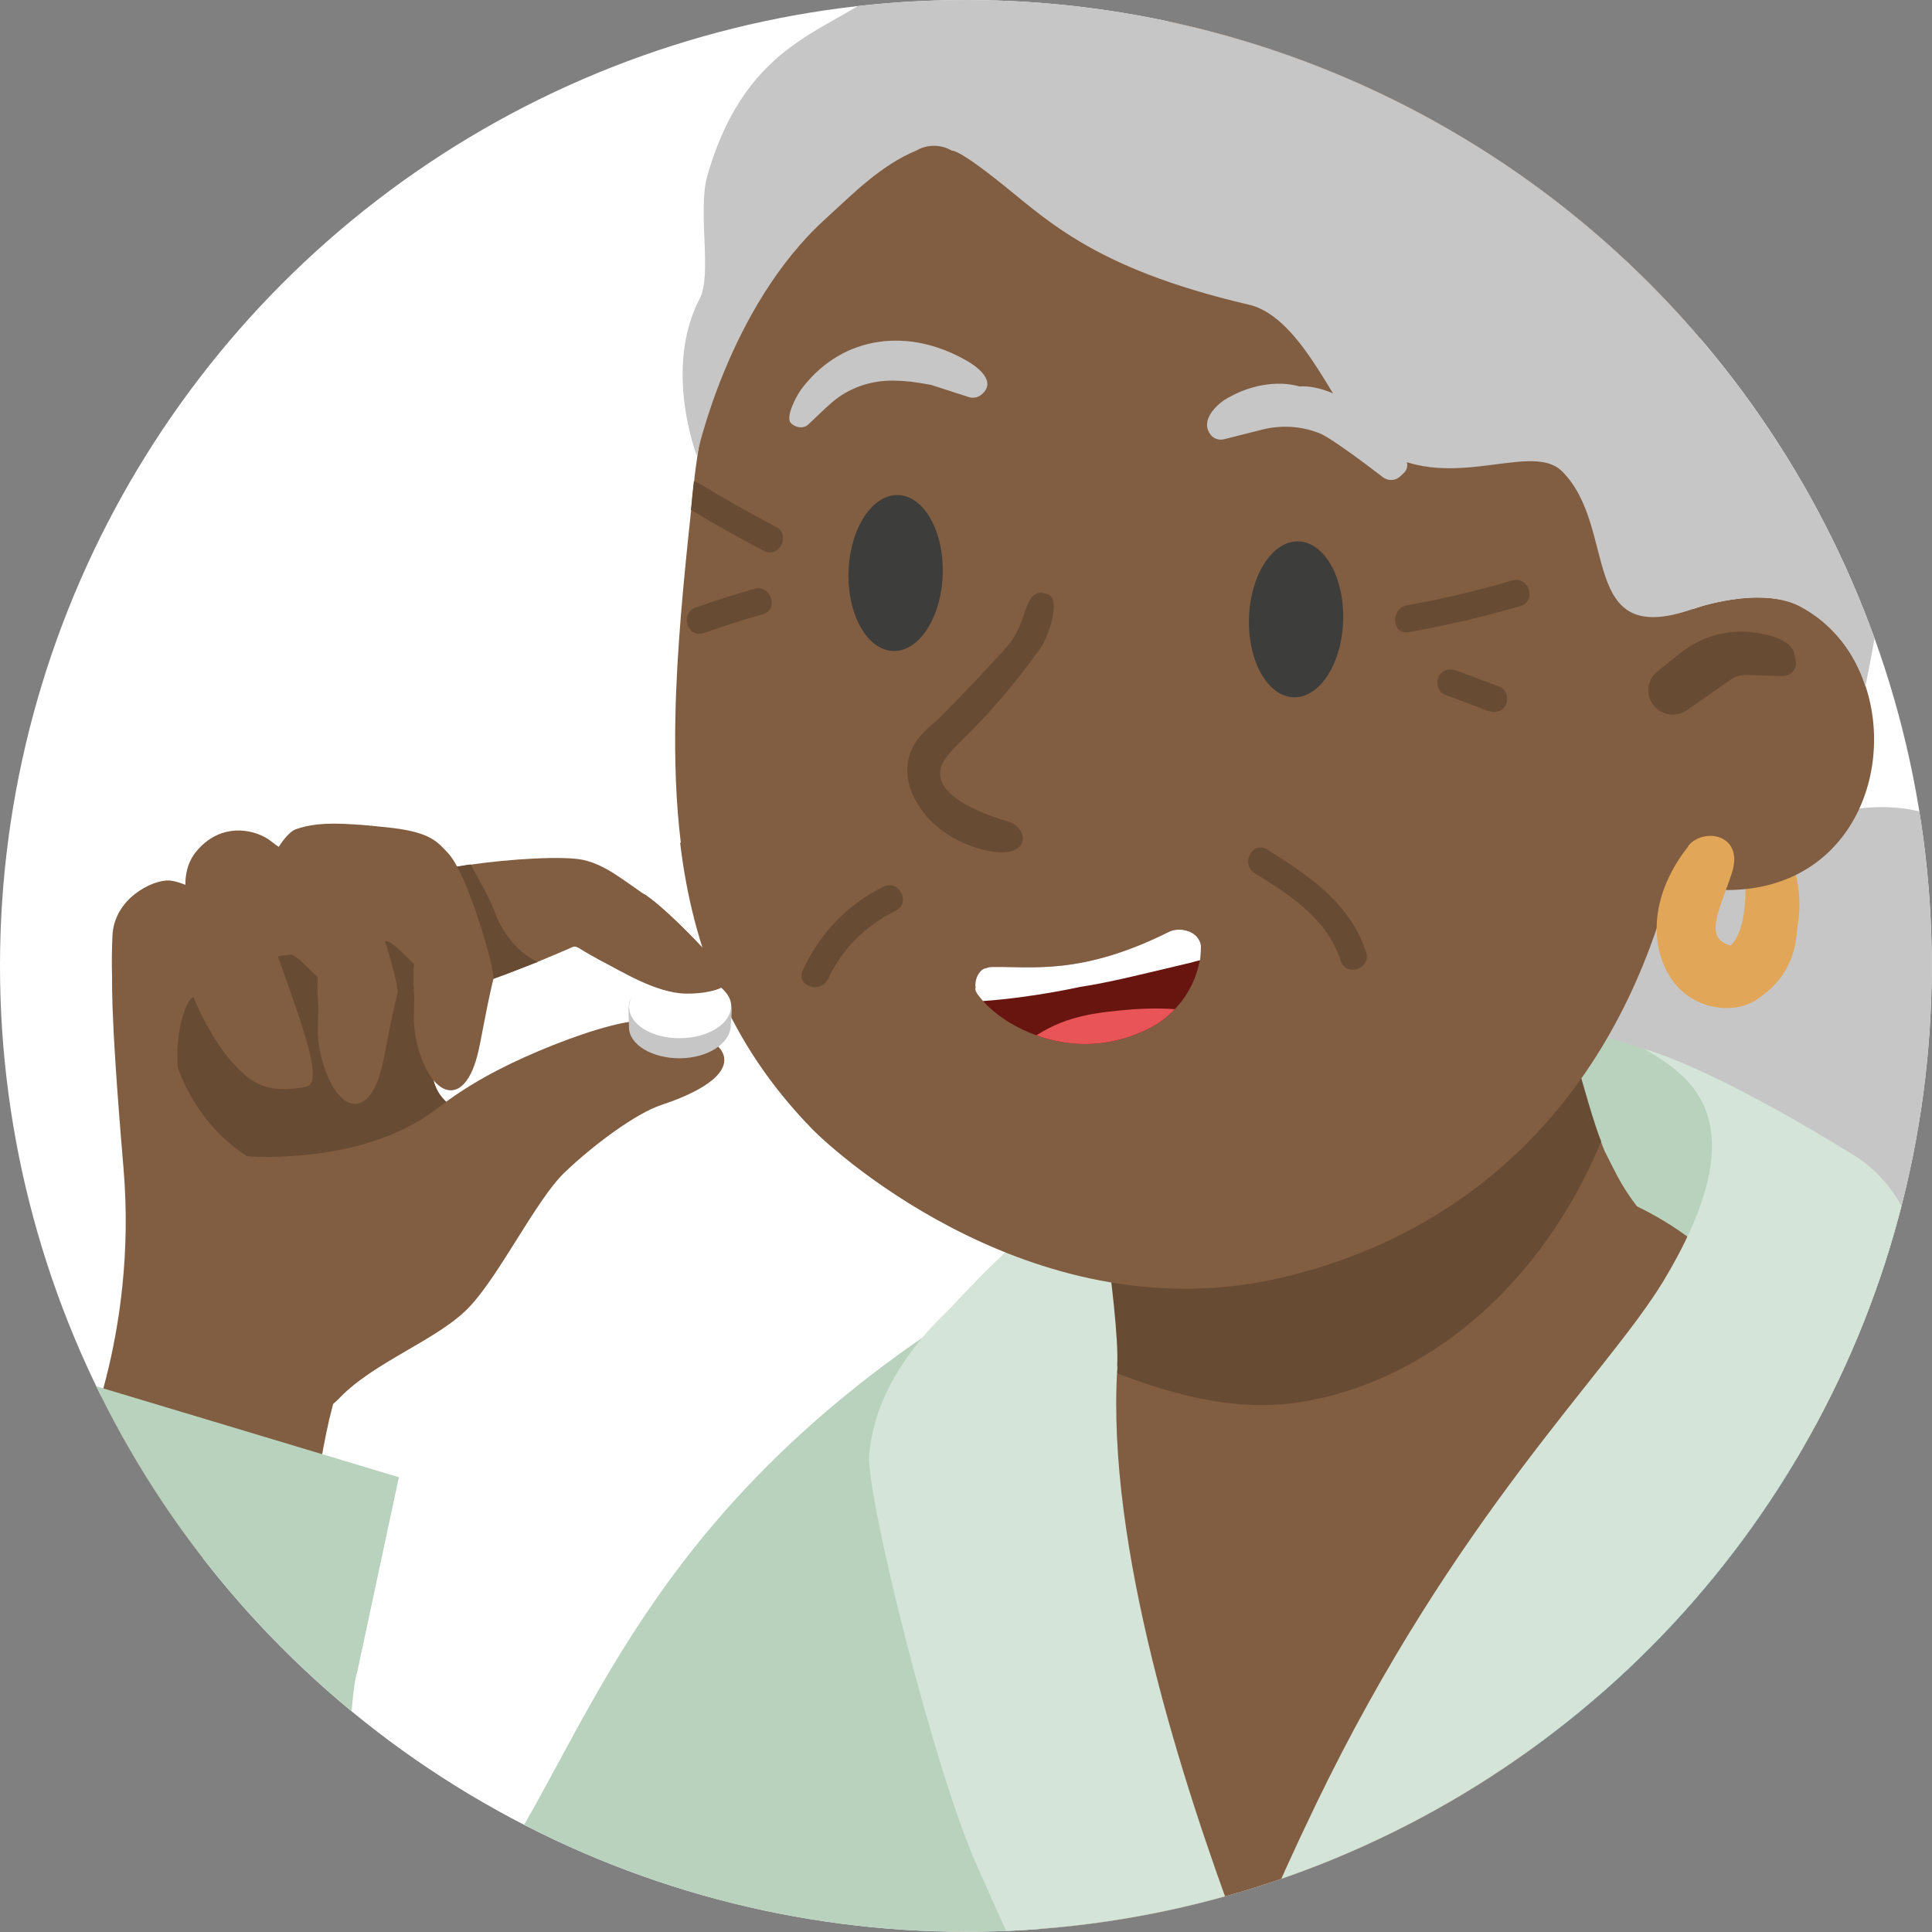 <?xml version="1.0" encoding="UTF-8"?> <svg xmlns="http://www.w3.org/2000/svg" xmlns:xlink="http://www.w3.org/1999/xlink" data-name="Laag 2" height="85.73" viewBox="0 0 85.73 85.73" width="85.73"><rect x="0" y="0" width="85.73" height="85.73" fill="#808080" stroke="none"/><defs><clipPath id="a"><circle cx="42.86" cy="42.86" fill="none" r="42.86" stroke-width="0"></circle></clipPath></defs><g data-name="Icoon Medicatietrouw"><circle cx="42.86" cy="42.86" fill="#fff" r="42.86"></circle><g clip-path="url(#a)"><g><g><g data-name="Haar achter"><path d="M71.99,44.41c1.58-2.26,3.2-4.55,5.37-6.26s5.01-2.76,7.71-2.17,5.01,3.17,4.7,5.91c-.07.59-.25,1.21-.04,1.77.3.8,1.22,1.12,1.97,1.52,1.94,1.03,3.23,3.27,2.96,5.45-.16,1.3-.92,2.51-1.96,3.29-1.17.87-1.87,2.23-1.93,3.68-.07,1.9-.92,3.79-2.39,5.01-1.26,1.04-2.92,1.55-4.55,1.49-1.68-.06-3.09,1.19-3.39,2.84-.05.26-.11.51-.19.76-.49,1.5-1.87,2.83-3.44,2.73-.91-.06-1.72-.57-2.44-1.12-.59-.46-1.15-.96-1.67-1.51-1.55-1.63-3.83-2.28-6.02-1.78-1.7.39-3.59.13-5.12-.74-2.71-1.55-4.3-4.61-4.74-7.69-.44-3.09.12-6.23.85-9.26,1.28-5.34,3.82-11.28,9.11-12.76,4.13-1.16,8.41.88,12.22,2.85l-6.98,6Z" fill="#c7c6c6"></path></g><path d="M77.11,36.88c.55,1.58.73,6.5-1.69,5.04-1.36-.82.74,2.99,1.84,2.45,2.93-1.46,3.3-4.99,1.48-7.7-.61-.91-2.57-2.47-1.63.22Z" fill="#e2a659"></path><path d="M40.85,59.59s7.24-9.14,15.81-11.52c8.57-2.38,12-2.76,14.1-2.19s4.1,1.33,4.95,1.81l3.52,9.33-22.76,12-8.95-1.52-6.67-7.91Z" fill="#b8d2be"></path><path d="M40.85,59.59s7.24-9.14,15.81-11.52c8.57-2.38-.19,20.95-.19,20.95l-8.95-1.52-6.67-7.91Z" fill="#d5e4d8"></path><g data-name="Bovenarm L"><path d="M47.87,67.56c.02,2.24-.14,5.15-.54,8.83-.34,3.09-.7,6.27-1.07,9.38-.11.91-.22,1.82-.32,2.72-1.01,8.37-1.95,15.65-2.27,18.1-.06.58-.11.88-.11.88l-8.29,6.54-5.46,4.3-7.86,6.19-3.68,2.9c-3.02,2.38-10.33.5-12.73.28-2.16-.21-15.91-11.55-14.38-26.59h0s12.21,4.25,21.15-6.29c2.51-2.96,4.78-5.65,6.5-7.71,1.42-1.74,2.46-3.04,2.91-3.68,4.14-5.86,6.42-15.25,19.25-24.08.1-.06.18-.13.27-.19.02-.02.03-.02.03-.02.86-.59,1.78-1.18,2.74-1.76.75-.45.93.93,1.17,2.19.22,1.09.5,2.1,1.26,1.71.42-.21.91.51,1.2,2.5.14.96.22,2.21.24,3.81Z" fill="#b8d2be"></path></g><g><ellipse cx="62.68" cy="72.76" fill="#815d41" rx="21.67" ry="17.54" transform="rotate(-59.42 62.687 72.754)"></ellipse><circle cx="58.65" cy="46.24" fill="#684b33" r="10.8"></circle><path d="M71.04,50.65c.18.5.06.22.61,1.31.76,1.52,1.8,2.56,2.57,3.19-1.63.97-3.25,1.95-4.88,2.92-4.35.4-8.69.81-13.04,1.21,10.35-8.57,14.73-8.64,14.73-8.64Z" fill="#815d41"></path><path d="M49.54,60.93c2.12.8,5.07,1.77,8.14,1.29,5.75-.91,10.78-5.32,13.37-11.57-.57-1.41-1.97-6.73-2.12-7.74l-10.53,2.45-10.26,3.37c.48,3.1,1.68,10.61,1.4,12.2Z" fill="#684b33"></path></g><g><path d="M30.18,37.4c.56,4.66,2.18,8.91,5.83,12.67,1.21,1.25,10.12,9.17,20.92,6.61,8.2-1.94,14.52-7.72,17.14-17.3,0,0,1.12.04,1.87.09,5.93.44,8.18-4.95,6.85-9-.05-.17-.12-.34-.18-.5-.01-.03-.03-.07-.04-.1-.02-.05-.04-.1-.07-.15-.02-.04-.04-.09-.06-.13-.03-.06-.06-.12-.09-.18-.45-.86-1.09-1.61-1.91-2.17-.06-.04-.12-.08-.18-.12-.12-.08-.25-.15-.37-.22-.11-.06-.22-.11-.33-.15-.11-.04-.21-.07-.32-.1-.08-.02-.16-.04-.24-.05-.06-.01-.12-.02-.18-.03-1.05-.16-2.21.04-2.99.24,0,0,0,0,0,0-.25.06-.46.13-.61.18-.03.01-.06.02-.09.03h0c2.32-12-.39-20.8-11.95-25.48-8.68-3.52-19.54,1.52-25.21,6.48-3.88,3.39-6.27,7.27-7.02,12.18,0,0,0,.01,0,.01-.05.32-.09.64-.13.96,0,.06-.01.12-.02.19-.05.42-.09.84-.13,1.26-.34,3.18-.64,6.24-.7,9.16-.04,1.93.02,3.8.24,5.61Z" fill="#815d41"></path><path d="M74.86,31.51l1.95-1.36c.2-.14.43-.21.67-.2l1.62.05c.38.01.67-.35.58-.72l-.1-.4c-.38-.79-2.16-.85-2.16-.85-1.04-.03-2.06.31-2.87.96l-1.01.81c-.52.42-.53,1.2-.03,1.64h0c.38.33.94.36,1.35.07Z" fill="#684b33"></path><path d="M82.78,30.48c-.47-1.5-1.45-2.8-2.91-3.57-1.58-.82-4.02-.14-4.77.12-5.11,1.78-3.27-3.6-5.78-6.11-1.47-1.47-5.43,1.34-8.7-1.41-1.28-1.07-2.77-5.42-5.2-5.99-7.12-1.66-9.06-3.89-11.33-5.65-.95-.74-1.6-1.17-1.86-1.19-.48-.28-1.09-.28-1.57,0h0c-1.58.66-2.78,1.89-4.05,3.05-4.3,3.91-5.69,10.49-5.69,10.49,0,0-1.5-3.86.13-6.97.56-1.07-.11-3.89.34-5.46,1.8-6.24,5.68-6.36,8.08-8.53,5.01-4.54,13.79-8.62,23.54-6.77,10.57,2,14.54,7.82,15.99,9.93,7.12,10.34,4.83,22.82,3.77,28.06Z" fill="#c7c6c6"></path><g fill="#684b33"><path d="M67.47,26.89c-1.64.48-3.29.87-4.97,1.16-.75.13-.81-1.06-.06-1.19,1.57-.28,3.13-.65,4.66-1.1.73-.22,1.11.91.37,1.13h0Z"></path><path d="M66.02,31.54l-1.92-.72c-.3-.11-.39-.54-.26-.8.16-.31.5-.37.8-.26.64.24,1.28.48,1.92.72.3.11.39.54.26.8-.16.31-.5.37-.8.26h0Z"></path><path d="M30.65,22.62c1.06.64,2.14,1.25,3.24,1.82.68.36,1.22-.7.55-1.06-1.17-.61-2.31-1.26-3.44-1.94-.07-.04-.14-.07-.21-.08-.05.42-.09.84-.13,1.26Z"></path><path d="M33.84,27.26c-.88.25-1.74.52-2.6.83-.72.26-1.1-.87-.37-1.13.86-.31,1.72-.58,2.6-.83.74-.21,1.11.92.37,1.13h0Z"></path><path d="M56.23,37.7c1.84,1.14,3.7,2.4,4.39,4.56.23.73-.9,1.11-1.13.37-.59-1.85-2.24-2.91-3.81-3.88-.65-.4-.11-1.46.55-1.06h0Z"></path><path d="M39.75,40.41c-1.32.65-2.38,1.68-3,3.02-.32.69-1.45.33-1.13-.37.75-1.63,1.96-2.91,3.58-3.71.69-.34,1.24.72.55,1.06h0Z"></path></g></g><path d="M74.92,37.55c-1.66,2.09-1.76,4.35-.78,5.85.92,1.41,2.77,1.64,3.79.97,1.46-.96,1.99-2.29,1.79-4.31-.05-.47-2.07,2.04-2.66,1.95-1.57-.22-.81-1.47-.22-3.24s-1.26-2.07-1.93-1.23Z" fill="#e2a659"></path><g><path d="M44.87,28.45c.76-.97.56-2.47,1.63-2.08.59.22.03,1.81-.27,2.3-1.2,1.7-2.33,2.96-3.2,3.83-.82.83-1.37,1.29-1.31,1.9.1,1.07,1.98,1.75,3.03,2.06.3.09.56.32.62.62.03.13.01.26-.04.37-.19.34-.71.44-1.42.32-.45-.08-2.1-.49-3.06-1.9-.2-.29-.79-1.15-.52-2.25.23-.95,1.04-1.43,1.43-1.83.96-.98,2.13-2.19,3.13-3.33Z" fill="#684b33"></path></g><ellipse cx="39.73" cy="25.42" data-name="Oog L" fill="#3d3d3b" rx="3.46" ry="2.09" transform="rotate(-88.16 39.74 25.417)"></ellipse><ellipse cx="57.51" cy="27.48" data-name="Oog R" fill="#3d3d3b" rx="3.46" ry="2.09" transform="rotate(-88.16 57.512 27.48)"></ellipse><path d="M35.23,17.84c.12-.25.25-.48.42-.69,1.79-2.27,4.69-2.63,7.27-1.13.02.01-.02-.01,0,0,0,0,1.49.8.62,1.5h0c-.15.12-.36.16-.55.1l-1.67-.54c-.76-.14-1.11-.18-1.66-.19-1.01-.02-2,.32-2.76.98-.38.33-.72.68-1.05.98-.22.19-.56.12-.76-.08-.15-.18-.02-.59.14-.92Z" data-name="Wenkbrauw L" fill="#c7c6c6"></path><path d="M62.28,21c.27-.24.17-.59-.03-.89-1.05-1.69-3.19-3.07-4.59-2.96,0,0-1.49-.53-3.35.61,0,0-1.24.83-.53,1.6h0c.15.13.35.18.54.13l1.7-.43c.81-.2,1.66-.16,2.44.13l.08.03c.46.17,2.08,1.38,2.83,1.96.23.17.55.16.76-.04l.15-.14Z" data-name="Wenkbrauw R" fill="#c7c6c6"></path><path d="M45.71,59.11c4.7,6.69,5.11,22.54,9.14,36,3.32,11.06,10.19,11.47,10,30-.02,1.53,2.6,38.71,8.29,73.43,2.01,12.31,4.09,22.21,5.43,28.29-1.56.61-3.7,1.23-6.29,1.43-3.39.25-6.06-.52-10.29-1.71-2.51-.71-14.27-4.59-15.72-5.14,5.71-14.86,7.57-22.2,7.14-36-.54-17.3-.25-33.54.57-48.57-3.46-4.24-16.42-13.3-19.11-24.05-1.14-4.57-.61-5.86,1.71-16,2.1-9.14,1.76-13.03-.61-17.67-2.3-4.5-3.29-5.97-6-7.43,5.24-4.19,10.48-8.38,15.71-12.57Z" fill="none"></path><path d="M68.09,132.83c-.84.24.3-7.83-5.52-17.52-5.75-9.57-4.76-7.43-8.76-13.52-5.75-8.77-5.81-8.55-10.48-19.05-1.91-4.3-4.91-16.42-4.76-18.19.38-4.57,5.05-7.81,5.91-8.19,1.31-.58,5.13,3.76,5.1,4.33-.5,7.91,2.87,18.38,5.38,25.1,2.82,7.53,5.99,10.34,9.52,18.86,5.88,14.16,4.86,27.83,3.62,28.19Z" fill="#d5e4d8"></path><path d="M148.85,187.4c-.07,1.09-1.12,8.74-1.71,10.85-3.47,12.49-11.15,22.86-27.14,30.87-7.73,3.86-48,8.29-55.72,7.43-1.43-12.86-2.31-24-1.14-46.58.55-10.5.51-17.96.09-23.49-.64-8.45-2.19-12.45-4.03-16.01-.73-1.44-2.8-2.55-3.59-4.11-.69-1.36-.09-3.13-.77-4.95-.24-.4-.65-1.27-1.12-2.52-1.9-5.03-4.78-16.32-1.16-28.91,5.53-19.22,23.15-28.29,22.29-56.72-.05-1.88-.28-3.41-.43-4.43,7.72,6.28,14.41,8.22,22.06,15.24,3.41,3.14,7.05,10.85,8,15.81,1.44,7.5.41,6.17.66,15.67.14,5.03.31,9.02.58,14.71.08,1.84,1.9,3.91,1.43,5.9-.8,3.36-.82,4.27.57,5.9.68.81,1.07,2.4,3.82,2.86,2.28.38,3.59,7.13,7.05,10.29,15.04,13.71,16.49,21.81,20.85,42.19,1.72,8,7.89,7.86,9.43,9.99Z" fill="#b8d2be"></path><path d="M85.72,126.83c-2.16,3.89-4,6.89-5.6,9.33-2.78,4.23-4.88,6.79-6.79,9.42-5.1.52-9.21.35-12.48.1-1.1-.08-3.7-.13-5.6-.96-.06-1.02.03-2.16-.4-3.32-.24-.4-.65-1.27-1.12-2.52.29-1.04.62-2.09.96-3.14,1.22-3.72,2.74-7.54,4.45-11.49,5.93-13.67,20.3-46.85,31.43-44.57,3.46.71,5.87,4.4,6.28,6.58,2.29,12.28-1.93,23.96-11.14,40.58Z" fill="#2296b3"></path><g data-name="Onderarm R"><path d="M91.03,66.77c-4.18-2.53-9.61-3.15-14.07-1.04-8.39,3.96-13.17,24.06-17.53,35.96-3.14,8.57-13.94,16.72-32.86,21.43-1.03.26-16,4.9-16,4.86,0,0,0,23.86,0,23.86,9.88-.14,19.43-.71,29.31-2.68,15.89-3.16,29.68-6.7,38.98-19.75,4.64-6.52,25.43-37.43,20.86-51.43-1.28-3.93-5.27-9.14-8.69-11.2Z" fill="#48abc8"></path></g><path d="M53.24,42.61c-.11.6-.41,1.45-1.11,2.17-.32.35-.75.68-1.29.93-1.81.85-3.51.72-4.85.23-1.08-.38-1.92-1.01-2.37-1.52-.07-.08-.13-.15-.18-.22-.07-.08-.12-.16-.15-.24,0-.03-.03-.08,0-.13-.05-.25.06-.67.36-.84.15-.05.26-.08.34-.08,1.76-.04,3.97.4,7.9-1.57.44-.21,1.28-.06,1.4.61v.03c0,.13,0,.35-.04.63Z" fill="#68140f"></path><path d="M54.19,140.64c1.32-.11-.71-7.68,2.48-19.05,1.66-5.93,1.46-18.64,6.48-30.67,5.71-13.71,10.49-18.02,14.67-22.67,2.58-2.87,5.84-8.21,6.95-12.1.52-1.8-.91-3.91-2.51-4.89-2.63-1.63-6.62-3.9-9.3-4.72,1.69,1.05,5.33,2.86.86,10.29-2.49,4.13-9.24,10.41-15.43,23.24-7.36,15.26-8.95,25.91-9.33,33.33-.55,10.66.42,10.47.76,14.29.65,7.16,3.18,13.05,4.38,12.95Z" fill="#d5e4d8"></path><g><path d="M52.13,44.78c-.32.35-.75.68-1.29.93-1.81.85-3.51.72-4.85.23,1.41-.91,2.79-1.02,4.24-1.15.31-.02.98-.07,1.9-.01Z" fill="#e85458"></path><path d="M53.24,42.61c-.21.05-.37.1-.37.1-2.44.58-3.72.9-4.93,1.08,0,0-2.07.47-4.32.63-.07-.08-.13-.15-.18-.22-.07-.08-.12-.16-.15-.24,0-.03-.03-.08,0-.13-.05-.25.06-.67.36-.84.15-.05.26-.08.34-.08,1.76-.04,3.97.4,7.9-1.57.44-.21,1.28-.06,1.4.61v.03c0,.13,0,.35-.04.63Z" fill="#fff"></path></g></g><path d="M32.28,43.5c0,.43-1.14.54-1.86.59-.7.06-2.83-.98-3.86-1.52-1.04-.54-.93-.66-1.26-.5-.13.06-.69.3-1.44.61-.42.16-.9.35-1.39.54-.77.29-1.57.56-2.24.77-.06.02-.11.03-.16.05-.24.06-.51.14-.82.24-2.1.62-5.54,1.66-5.78,1.62-1.02-.22-1.41-1.15-1.47-2.62-.05-1.47,2.78-2.72,2.78-2.72,0,0,1.23-.59,2.61-1.15.98-.4,2.03-.78,2.78-.93.22-.03.45-.08.7-.11,1.79-.26,4.16-.4,5.02-.21.98.22,1.74.88,2.78,1.58,1.02.7,3.58,3.33,3.58,3.76Z" fill="#815d41"></path><path d="M23.87,42.68c-.42.16-.9.35-1.39.54-.77.29-1.57.56-2.24.77-.06.02-.11.03-.16.05-.24.06-.51.14-.82.24l-1.86-4.88c.98-.4,2.03-.78,2.78-.93.22-.03.45-.08.7-.11.42.74.93,1.66,1.15,2.3.26.67.94,1.63,1.82,2.02Z" fill="#684b33"></path><path d="M4.99,43.26s-.15,1.05.49,8.57-2.02,12.97-2.02,12.97c0,0,.38,3.98,4.3,4.3,3.92.33,6.16-1.91,6.16-1.91,0,0,.54-5.5,1.85-7.3s3.98-7.9,4.47-9.15.6-.87-.22-1.63-.98-.93-1.09-4.9-1.74-5.34-1.74-5.34l-7.68,1.36-4.52,3.03Z" fill="#815d41"></path><path d="M7.28,44.37c.38,6.81,6.59,10.41,12.97,6.37,1.14-.72.6-.87-.22-1.63s-.98-.93-1.09-4.9-1.74-5.34-1.74-5.34l-7.68,1.36s-2.48-.25-2.23,4.14Z" fill="#684b33"></path><path d="M10.66,51.29s5.3.54,8.72-2.09c1.31-1.01,2.72-1.8,4.52-2.56s3.54-1.31,4.58-1.36,3.49.65,3.65,1.63-1.63,1.74-2.78,2.12-3.05,1.8-4.3,3-2.83,4.47-4.2,5.94-4.22,2.43-5.79,4.07c-1.93,2-4.01-.42-3.9-2.16s-4.52-6.47-.49-8.59Z" fill="#815d41"></path><g><path d="M32.43,45.53c-.05.77-.99,1.41-2.24,1.43-1.25.01-2.27-.6-2.28-1.37,0-.54-.12-1.22.23-1.43.28-.16,1.64,0,2.01,0,.57,0,1.57-.35,1.97-.14.48.25.33,1.08.3,1.52Z" fill="#c7c6c6"></path><ellipse cx="30.18" cy="44.67" fill="#fff" rx="2.26" ry="1.4" transform="rotate(-.68 30.068 44.836)"></ellipse></g><path d="M17.64,44.06c-.4,1.63-.53,2.66-.72,3.39-.5,1.92-1.52,1.9-2.19.7-.22-.38-.4-.9-.53-1.5-.18-.82-.05-1.41-.08-2.05-.06-.74-.02-1.25-.02-1.25-.19-.14-.53-.53-.83-.77-.16-.14-.32-.24-.43-.22-.03,0-.05,0-.06.02-.43.03-.91.13-1.5.18-.21,0-.42.02-.66.02-.53-.02-1.06-.4-1.52-.94-.86-1.04-1.24-2.79-.42-3.82.94-1.17,2.21-1.12,3.06-.68.39.2.62.57,1.16.63,1.71.21,2.27.21,2.75.74.26.3.59.96.9,1.73.61,1.55,1.15,3.55,1.09,3.84Z" fill="#815d41"></path><path d="M18.45,46.06c-.16-.82-.04-1.41-.08-2.05-.05-.74,0-1.25,0-1.25-.2-.15-.53-.53-.83-.77-.17-.14-.33-.24-.44-.23-.02,0-.05,0-.06.02-.58.05-1.28.2-2.15.19-1.52-.03-3.19-3.22-2.56-4.32.1-.19.48-.74.79-.85.56-.2,1.26-.31,2.56-.22.44.02,1.21.1,1.74.16,1.71.21,2.01.63,2.5,1.16.26.29.59.95.89,1.72.6,1.55,1.15,3.55,1.08,3.83-.39,1.64-.52,2.66-.71,3.39-.66,2.53-2.23,1.72-2.73-.79Z" fill="#815d41"></path><path d="M4.99,41.53c.07-1.66,1.77-2.49,2.5-2.46,1.19.05,4.5,2.41,4.67,2.89,1.32,3.71,2.25,6.16,1.39,6.27-1.68.32-2.32-.21-2.78-.62-1.37-1.22-2.18-3.36-2.18-3.36-.39.07-.98,2.12-.6,3.7.41,1.71-3.38,2.12-3-6.43Z" fill="#815d41"></path><path d="M32.28,43.5c0,.43-1.13.61-1.86.59-1.32-.03-2.83-.98-3.86-1.52-1.04-.54,1.09-3.54,2.13-2.83,1.02.7,3.58,3.33,3.58,3.76Z" fill="#815d41"></path><g data-name="Onderarm L"><path d="M17.7,65.55l-1.85,8.65c-1.02,2.96-.73,44.76-.73,44.76l-14.06-3.17c-4.96-1.12-.54,8.15-3.81,4.26-4.58-5.45-6.97-7.63-6.96-22.8,0-5.03.35-10.06,1.82-14.88,1.58-5.16,3.85-12.02,5.66-15.04l3.56-6.7,16.37,4.92Z" fill="#b8d2be"></path></g></g></g></g></svg> 